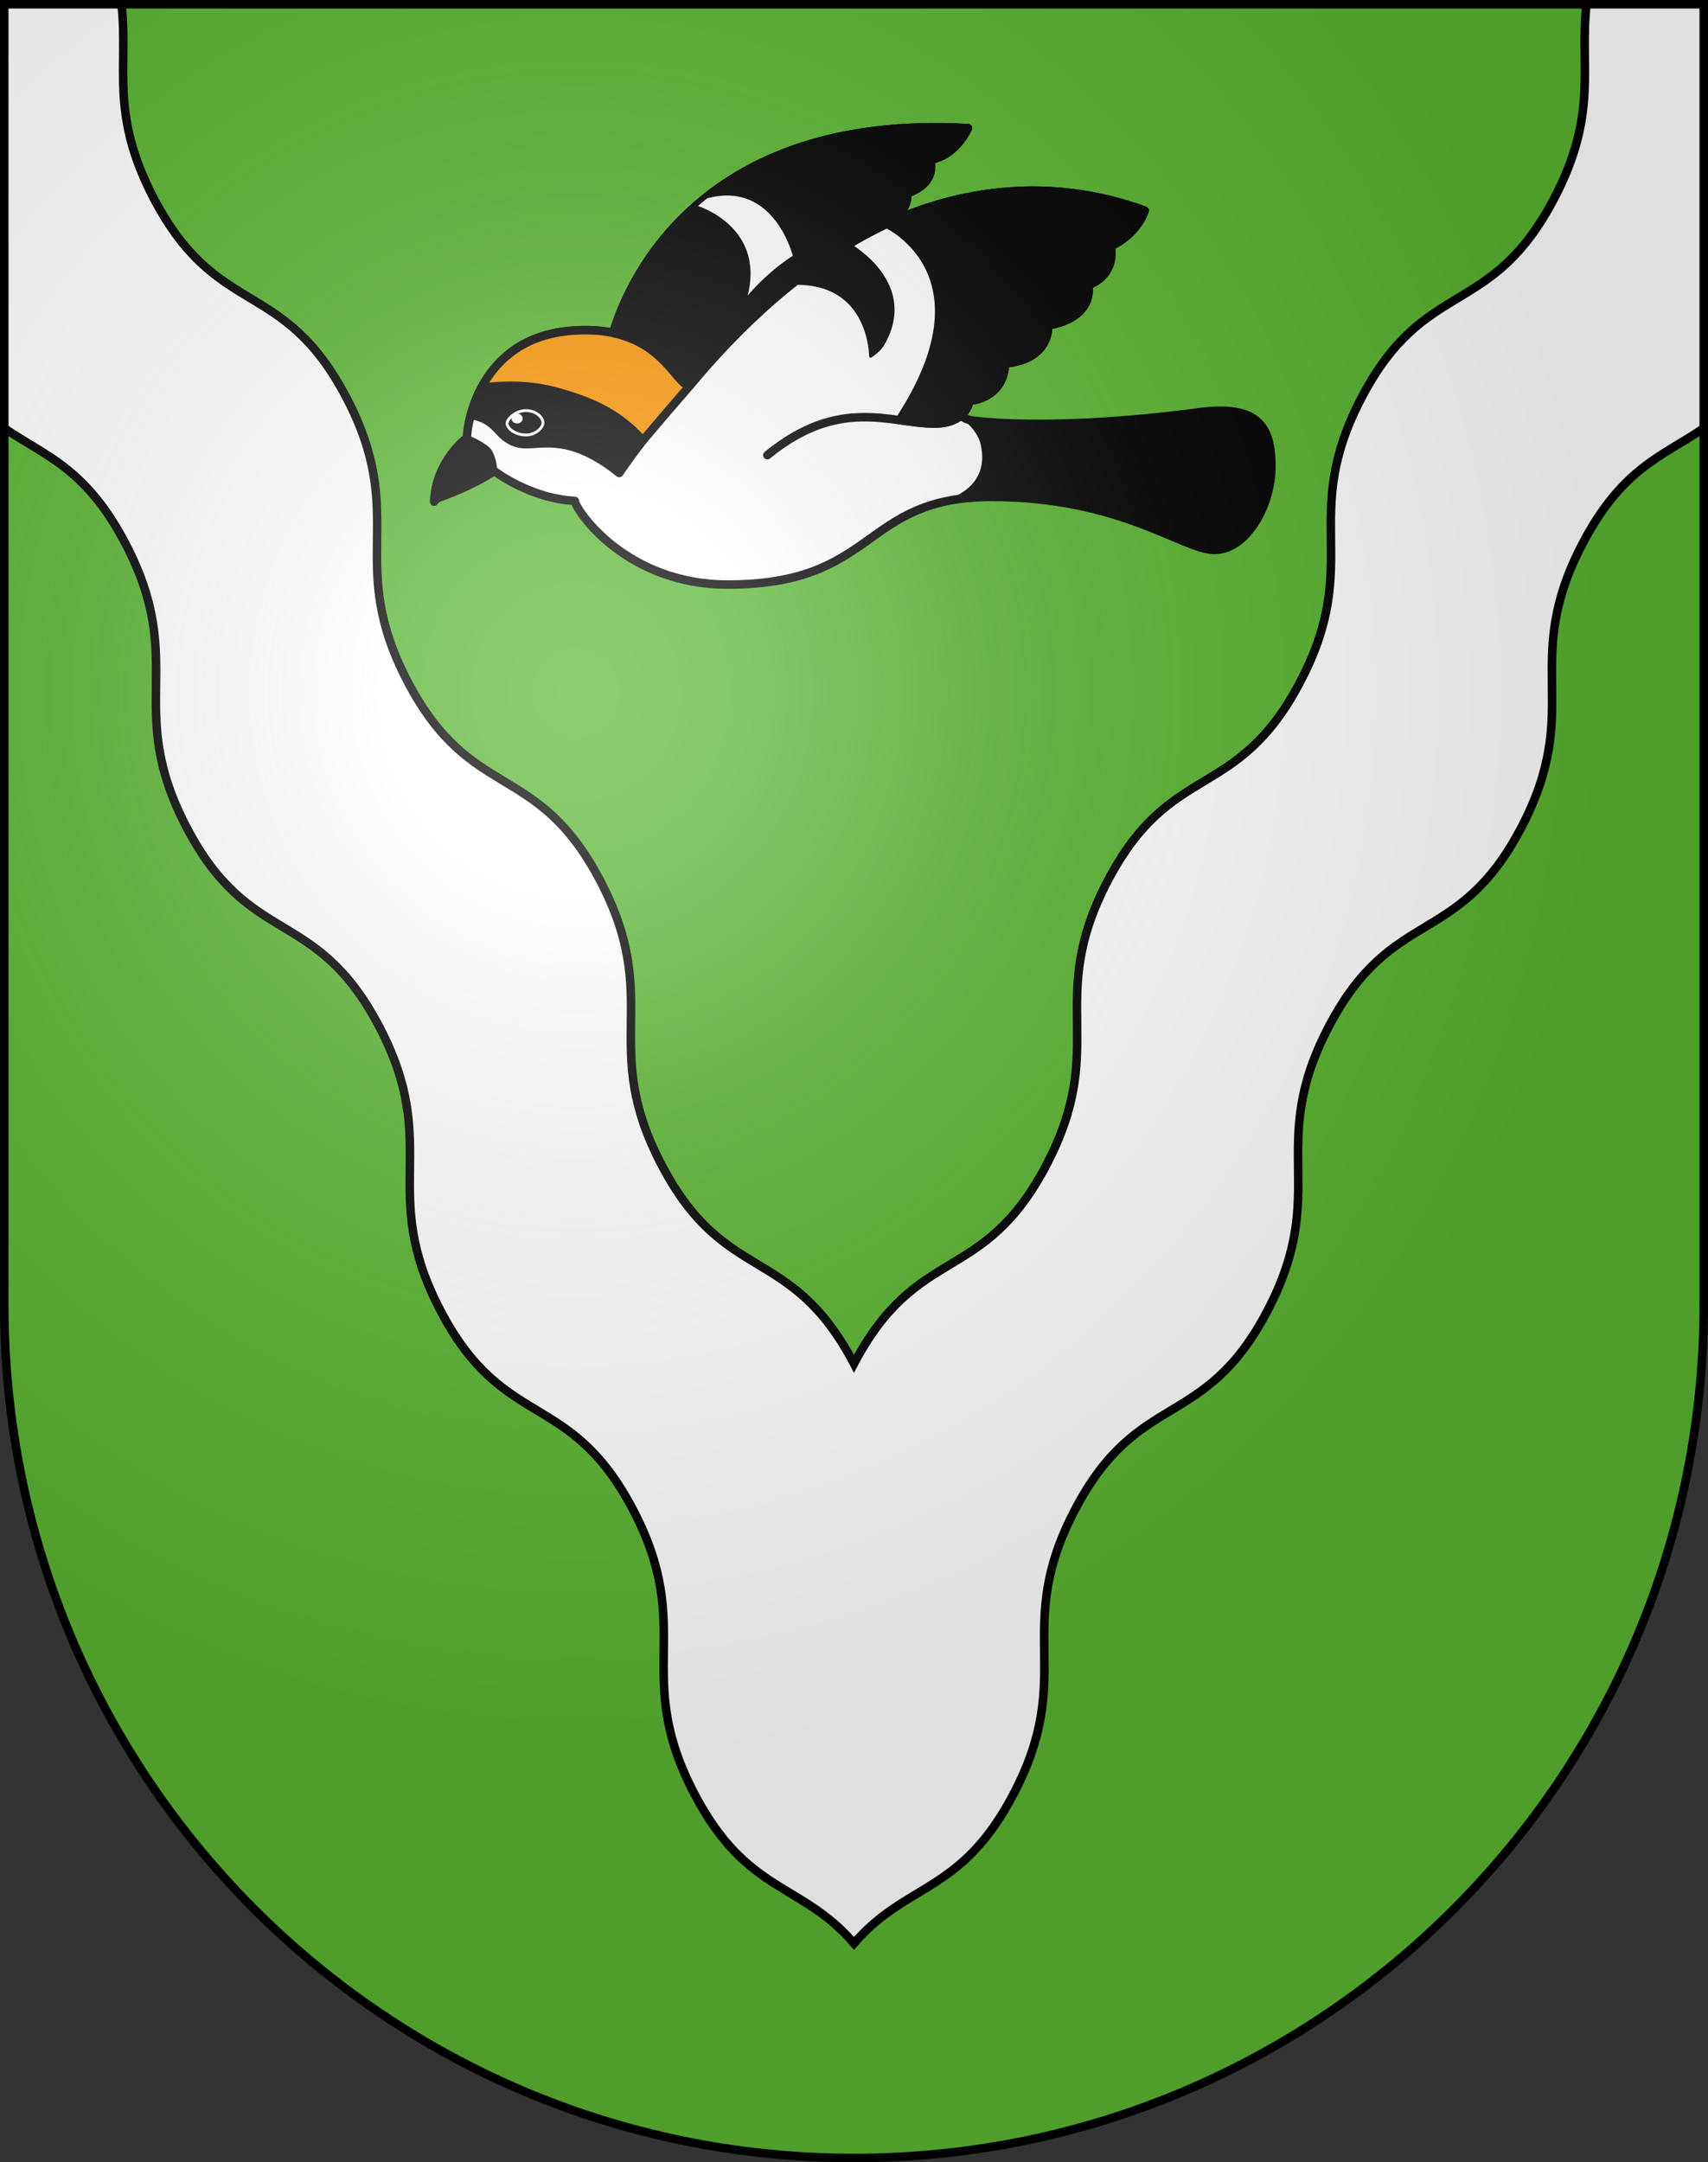 <?xml version="1.0" encoding="UTF-8" standalone="no"?>
<svg
   xmlns:dc="http://purl.org/dc/elements/1.1/"
   xmlns:cc="http://creativecommons.org/ns#"
   xmlns:rdf="http://www.w3.org/1999/02/22-rdf-syntax-ns#"
   xmlns:svg="http://www.w3.org/2000/svg"
   xmlns="http://www.w3.org/2000/svg"
   xmlns:xlink="http://www.w3.org/1999/xlink"
   xmlns:sodipodi="http://sodipodi.sourceforge.net/DTD/sodipodi-0.dtd"
   xmlns:inkscape="http://www.inkscape.org/namespaces/inkscape"
   height="763"
   width="603"
   version="1.0"
   id="svg20"
   sodipodi:version="0.32"
   inkscape:version="0.46"
   sodipodi:docname="Burtigny-coat_of_arms.svg"
   sodipodi:docbase="C:\Documents and Settings\Steve\Bureau\Blason Villages Suisse pour Wikipédia (par Delta-9)"
   inkscape:output_extension="org.inkscape.output.svg.inkscape">
  <rect width="100%" height="100%" fill="#333333" stroke="none"/>
  <defs
     id="defs29"><inkscape:perspective
   sodipodi:type="inkscape:persp3d"
   inkscape:vp_x="0 : 381.5 : 1"
   inkscape:vp_y="0 : 1000 : 0"
   inkscape:vp_z="603 : 381.5 : 1"
   inkscape:persp3d-origin="301.5 : 254.33333 : 1"
   id="perspective28" />
<linearGradient
   id="linearGradient2893">
  <stop
     style="stop-color:#ffffff;stop-opacity:0.314;"
     offset="0"
     id="stop2895" />
  <stop
     id="stop2897"
     offset="0.19"
     style="stop-color:#ffffff;stop-opacity:0.251;" />
  <stop
     style="stop-color:#6b6b6b;stop-opacity:0.125;"
     offset="0.6"
     id="stop2901" />
  <stop
     style="stop-color:#000000;stop-opacity:0.125;"
     offset="1"
     id="stop2899" />
</linearGradient>
<linearGradient
   id="linearGradient2955">
  <stop
     style="stop-color:white;stop-opacity:0;"
     offset="0"
     id="stop2965" />
  <stop
     style="stop-color:black;stop-opacity:0.646;"
     offset="1"
     id="stop2959" />
</linearGradient>
<radialGradient
   inkscape:collect="always"
   xlink:href="#linearGradient2893"
   id="radialGradient3236"
   gradientUnits="userSpaceOnUse"
   gradientTransform="matrix(1.215,1.531577e-24,1.464684e-23,1.267,-839.192,-490.489)"
   cx="858.042"
   cy="579.933"
   fx="858.042"
   fy="579.933"
   r="300" />
<inkscape:perspective
   id="perspective2530"
   inkscape:persp3d-origin="297.63751 : 280.63 : 1"
   inkscape:vp_z="595.27502 : 420.94501 : 1"
   inkscape:vp_y="0 : 1000 : 0"
   inkscape:vp_x="0 : 420.94501 : 1"
   sodipodi:type="inkscape:persp3d" />

	
	
	
	
	
	
	
	
	
	
	

	
	
	

	

		
		
	</defs>
  <sodipodi:namedview
     inkscape:window-height="968"
     inkscape:window-width="1280"
     inkscape:pageshadow="2"
     inkscape:pageopacity="0.0"
     guidetolerance="10.0"
     gridtolerance="10.0"
     objecttolerance="10.0"
     borderopacity="1.0"
     bordercolor="#666666"
     pagecolor="#ffffff"
     id="base"
     inkscape:zoom="0.64301069"
     inkscape:cx="265.96329"
     inkscape:cy="423.78767"
     inkscape:window-x="1280"
     inkscape:window-y="22"
     inkscape:current-layer="layer2"
     showgrid="false"
     showguides="true"
     inkscape:guide-bbox="true">
    <sodipodi:guide
       orientation="horizontal"
       position="761.5"
       id="guide1885" />
    <sodipodi:guide
       orientation="vertical"
       position="1.5"
       id="guide1887" />
    <sodipodi:guide
       orientation="horizontal"
       position="1.5"
       id="guide1889" />
    <sodipodi:guide
       orientation="vertical"
       position="601.5"
       id="guide1891" />
    <sodipodi:guide
       orientation="vertical"
       position="301.501"
       id="guide1893" />
  </sodipodi:namedview>
  <desc
     id="desc22">Coat of Arms of Canton of Freiburg (Fribourg)</desc>
  <g
     inkscape:groupmode="layer"
     id="layer1"
     inkscape:label="Fond écu"
     style="opacity:1"
     sodipodi:insensitive="true">
    <path
       d="M 1.501,1.5 L 1.501,460.369 C 1.501,626.68 135.815,761.5 301.501,761.5 C 467.187,761.5 601.501,626.68 601.501,460.369 L 601.501,1.5 L 1.501,1.5 z"
       id="path2537"
       style="opacity:1;fill:#5ab532" />
  </g>
  <g
     inkscape:groupmode="layer"
     id="layer2"
     inkscape:label="Meubles"
     style="opacity:1"
     sodipodi:insensitive="true">
    <g
       id="g2610">
      <path
         style="fill:#ffffff"
         d="M 548.627,70.158 C 526.222,112.784 503.161,97.587 480.755,140.215 C 458.349,182.842 481.407,198.04 459,240.667 C 436.594,283.292 413.536,268.096 391.129,310.723 C 368.721,353.35 391.78,368.548 369.374,411.176 C 346.968,453.804 323.907,438.604 301.5,481.232 C 279.091,438.604 256.032,453.804 233.626,411.176 C 211.22,368.548 234.28,353.35 211.872,310.723 C 189.465,268.096 166.406,283.292 144,240.667 C 121.593,198.04 144.652,182.842 122.245,140.215 C 99.838,97.586 76.779,112.784 54.373,70.158 C 38.534,40.025 45.412,23.597 42.891,1.5 L 1.501,1.5 L 1.501,151.09 C 15.775,160.91 30.115,164.862 44.198,191.653 C 66.605,234.28 43.545,249.477 65.952,292.105 C 88.357,334.731 111.417,319.533 133.824,362.161 C 156.23,404.787 133.172,419.986 155.577,462.615 C 177.985,505.239 201.043,490.04 223.451,532.669 C 245.859,575.298 222.798,590.493 245.205,633.12 C 263.769,668.439 282.782,664.063 301.5,685.767 C 320.218,664.063 339.23,668.439 357.795,633.12 C 380.203,590.493 357.142,575.298 379.55,532.669 C 401.957,490.04 425.015,505.239 447.423,462.615 C 469.828,419.986 446.77,404.787 469.176,362.161 C 491.583,319.533 514.643,334.731 537.049,292.105 C 559.455,249.477 536.396,234.28 558.802,191.653 C 572.885,164.861 587.226,160.909 601.5,151.089 L 601.5,1.5 L 560.109,1.5 C 557.589,23.597 564.466,40.025 548.627,70.158 z"
         id="path2491" />
      <path
         style="fill:none;stroke:#000000;stroke-width:3"
         d="M 560.109,1.5 C 557.588,23.597 564.465,40.025 548.627,70.158 C 526.222,112.784 503.161,97.587 480.755,140.215 C 458.349,182.842 481.407,198.04 459,240.667 C 436.594,283.292 413.536,268.096 391.129,310.723 C 368.721,353.35 391.78,368.548 369.374,411.176 C 346.968,453.804 323.907,438.604 301.5,481.232 C 279.091,438.604 256.032,453.804 233.626,411.176 C 211.22,368.548 234.28,353.35 211.872,310.723 C 189.465,268.096 166.406,283.292 144,240.667 C 121.593,198.04 144.652,182.842 122.245,140.215 C 99.838,97.586 76.779,112.784 54.373,70.158 C 38.534,40.025 45.412,23.597 42.891,1.5"
         id="path2493" />
      <path
         style="fill:none;stroke:#000000;stroke-width:3"
         d="M 1.501,151.09 C 15.775,160.91 30.115,164.862 44.198,191.653 C 66.605,234.28 43.545,249.477 65.952,292.105 C 88.357,334.731 111.417,319.533 133.824,362.161 C 156.23,404.787 133.172,419.986 155.577,462.615 C 177.985,505.239 201.043,490.04 223.451,532.669 C 245.859,575.298 222.798,590.493 245.205,633.12 C 263.769,668.439 282.782,664.063 301.5,685.767 C 320.218,664.063 339.23,668.439 357.795,633.12 C 380.203,590.493 357.142,575.298 379.55,532.669 C 401.957,490.04 425.015,505.239 447.423,462.615 C 469.828,419.986 446.77,404.787 469.176,362.161 C 491.583,319.533 514.643,334.731 537.049,292.105 C 559.455,249.477 536.396,234.28 558.802,191.653 C 572.885,164.861 587.226,160.909 601.5,151.089"
         id="path2495" />
      <g
         id="g2596">
        <path
           id="path2499"
           d="M 216.488,117.471 C 221.089,101.865 245.467,39.865 341.729,45.213 C 341.729,45.213 337.504,55.01 328.336,56.358 C 328.336,56.358 331.41,64.312 320.247,68.222 C 320.247,68.222 321.451,74.265 313.103,78.993 C 338.844,66.876 371.432,62.303 404.104,74.334 C 404.104,74.334 401.784,82.404 392.092,86.882 C 392.092,86.882 394.642,96.325 384.238,100.635 C 384.238,100.635 386.813,111.867 370.022,114.851 C 370.022,114.851 371.073,126.868 354.76,128.261 C 354.76,128.261 355.48,139.676 342.243,141.524 C 342.243,141.524 341.895,144.39 339.165,146.68 C 339.165,146.68 341.143,148.169 343.165,148.394 C 367.612,151.27 401.766,148.394 422.978,145.518 C 444.19,142.642 448.864,150.55 448.864,164.572 C 448.864,178.594 439.877,194.053 428.73,194.053 C 417.584,194.053 396.015,175.358 349.998,175.358 C 303.979,175.358 310.091,206.276 256.881,206.276 C 220.929,206.276 203.259,179.988 202.911,176.742 C 186.913,175.888 174.514,166.217 174.514,166.217 C 166.964,171.252 157.178,174.837 154.295,175.864 L 153.268,177.01 C 153.875,162.449 164.845,154.506 164.845,154.506 C 164.845,149.833 169.159,119.633 201.156,116.757 C 207.157,116.218 212.207,116.559 216.488,117.471 z"
           style="fill:#ffffff;stroke:#000000;stroke-width:3;stroke-linecap:round;stroke-linejoin:round" />
        <path
           id="path2501"
           d="M 422.98,145.519 C 401.768,148.395 367.615,151.271 343.167,148.395 C 341.443,148.203 339.765,147.101 339.302,146.777 C 340.2,147.42 345.773,151.602 346.777,157.051 C 348.25,163.903 346.853,172.122 335.039,176.674 L 335.039,176.674 C 339.363,175.838 344.278,175.359 350,175.359 C 396.018,175.359 417.587,194.054 428.732,194.054 C 439.878,194.054 448.866,178.595 448.866,164.573 C 448.866,150.551 444.192,142.643 422.98,145.519 z"
           style="stroke:#000000;stroke-linecap:round;stroke-linejoin:round" />
        <path
           id="path2503"
           d="M 317.554,148.249 C 321.911,148.843 326.018,149.473 329.954,149.473 C 334.479,149.473 337.351,148.204 339.167,146.68 C 341.897,144.39 342.245,141.524 342.245,141.524 C 355.481,139.675 354.762,128.261 354.762,128.261 C 371.075,126.868 370.024,114.851 370.024,114.851 C 386.815,111.867 384.24,100.635 384.24,100.635 C 394.644,96.325 392.094,86.882 392.094,86.882 C 401.785,82.404 404.106,74.334 404.106,74.334 C 371.434,62.303 338.846,66.876 313.105,78.993 C 313.105,78.993 351.522,96.533 317.554,148.249 z"
           style="stroke:#000000;stroke-width:3;stroke-linecap:round;stroke-linejoin:round" />
        <path
           id="path2505"
           d="M 164.846,154.506 C 164.846,154.506 153.876,162.449 153.269,177.01 L 154.296,175.864 C 157.179,174.837 166.965,171.252 174.515,166.217 C 174.515,162.964 173.16,159.696 172.351,158.887 C 169.991,156.529 164.846,154.506 164.846,154.506 z"
           style="stroke:#000000;stroke-width:2;stroke-linecap:round;stroke-linejoin:round" />
        <path
           id="path2507"
           d="M 224.256,155.854 L 226.944,155.49 C 226.944,155.49 234.181,146.85 243.584,136.063 C 239.163,136.063 235.04,121.419 216.488,117.47 C 212.206,116.559 207.156,116.217 201.157,116.757 C 182.574,118.427 173.339,129.311 168.852,139.061 L 175.046,139.945 L 193.921,140.08 L 207.268,147.361 L 224.256,155.854 z"
           style="fill:#f79200;stroke:#000000;stroke-width:3;stroke-linecap:round;stroke-linejoin:round" />
        <path
           id="path2509"
           d="M 218.639,166.908 C 221.32,162.927 224.167,159.062 226.945,155.49 C 220.845,148.627 212.956,142.497 195.511,137.981 C 184.697,135.181 175.269,136.313 170.029,136.684 C 168.191,140.114 166.978,143.5 166.188,146.422 C 176.192,148.035 175.216,154.445 182.976,156.437 C 189.514,158.115 199.441,151.561 218.459,166.776 C 218.518,166.822 218.581,166.862 218.639,166.908 z"
           style="stroke:#000000;stroke-width:3;stroke-linecap:round;stroke-linejoin:round" />
        <path
           id="path2511"
           d="M 313.105,78.993 L 314.68,78.004 C 321.284,73.465 320.248,68.222 320.248,68.222 C 331.411,64.312 328.337,56.358 328.337,56.358 C 337.505,55.01 341.73,45.213 341.73,45.213 C 245.468,39.865 221.089,101.865 216.489,117.471 C 235.041,121.42 239.164,136.064 243.585,136.064 C 260.092,116.145 283.932,92.725 313.105,78.993 z"
           style="stroke:#000000;stroke-width:3;stroke-linecap:round;stroke-linejoin:round" />
        <path
           id="path2513"
           d="M 339.167,146.681 C 337.352,148.205 334.479,149.474 329.954,149.474 C 314.496,149.474 296.429,139.766 270.904,160.619"
           style="fill:none;stroke:#000000;stroke-width:3;stroke-linecap:round;stroke-linejoin:round" />
        <path
           id="path2515"
           d="M 280.476,90.467 C 280.476,90.467 273.87,62.919 249.451,69.52 C 248.056,70.623 246.716,71.744 245.429,72.877 C 245.559,72.911 271.129,80.22 262.815,106.51 C 262.815,106.511 269.421,97.568 280.476,90.467 z"
           style="fill:#ffffff;stroke:#000000;stroke-linecap:round;stroke-linejoin:round" />
        <path
           id="path2517"
           d="M 299.659,86.222 C 292.675,90.416 286.057,95.093 279.838,100.054 C 307.356,99.001 307.341,125.61 307.34,125.744 C 308.773,124.802 310.534,123.459 311.64,121.663 C 324.305,100.113 300.231,86.541 299.659,86.222 z"
           style="stroke:#000000;stroke-linecap:round;stroke-linejoin:round" />
        <path
           style="stroke:#ffffff"
           d="M 191.697,148.912 C 191.423,146.991 189.001,144.886 185.657,144.886 C 181.987,144.886 179.011,147.901 179.011,149.414 C 179.011,151.204 181.987,153.495 185.657,153.495 C 189.328,153.495 191.942,150.625 191.697,148.912 z"
           id="path2521" />
        <ellipse
           style="fill:#ffffff"
           sodipodi:ry="1.757"
           sodipodi:rx="1.965"
           sodipodi:cy="147.72701"
           sodipodi:cx="182.593"
           cx="182.593"
           cy="147.727"
           rx="1.965"
           ry="1.757"
           id="ellipse2523"
           transform="translate(-3.7e-2,-4.5e-2)" />
      </g>
    </g>
  </g>
  <g
     inkscape:groupmode="layer"
     id="layer3"
     inkscape:label="Reflet final"
     style="display:inline"
     sodipodi:insensitive="true">
    <path
       style="fill:url(#radialGradient3236);fill-opacity:1"
       d="M 1.5,1.5 L 1.5,460.368 C 1.5,626.679 135.815,761.5 301.5,761.5 C 467.185,761.5 601.5,626.679 601.5,460.368 L 601.5,1.5 L 1.5,1.5 z "
       id="path2346" />
  </g>
  <g
     inkscape:groupmode="layer"
     id="layer4"
     inkscape:label="Contour final"
     style="display:inline"
     sodipodi:insensitive="true">
    <path
       style="fill:none;fill-opacity:1;stroke:#000000;stroke-width:3;stroke-miterlimit:4;stroke-dasharray:none;stroke-opacity:1"
       d="M 1.5,1.5 L 1.5,460.368 C 1.5,626.679 135.815,761.5 301.5,761.5 C 467.185,761.5 601.5,626.679 601.5,460.368 L 601.5,1.5 L 1.5,1.5 z "
       id="path3239" />
  </g>
</svg>
